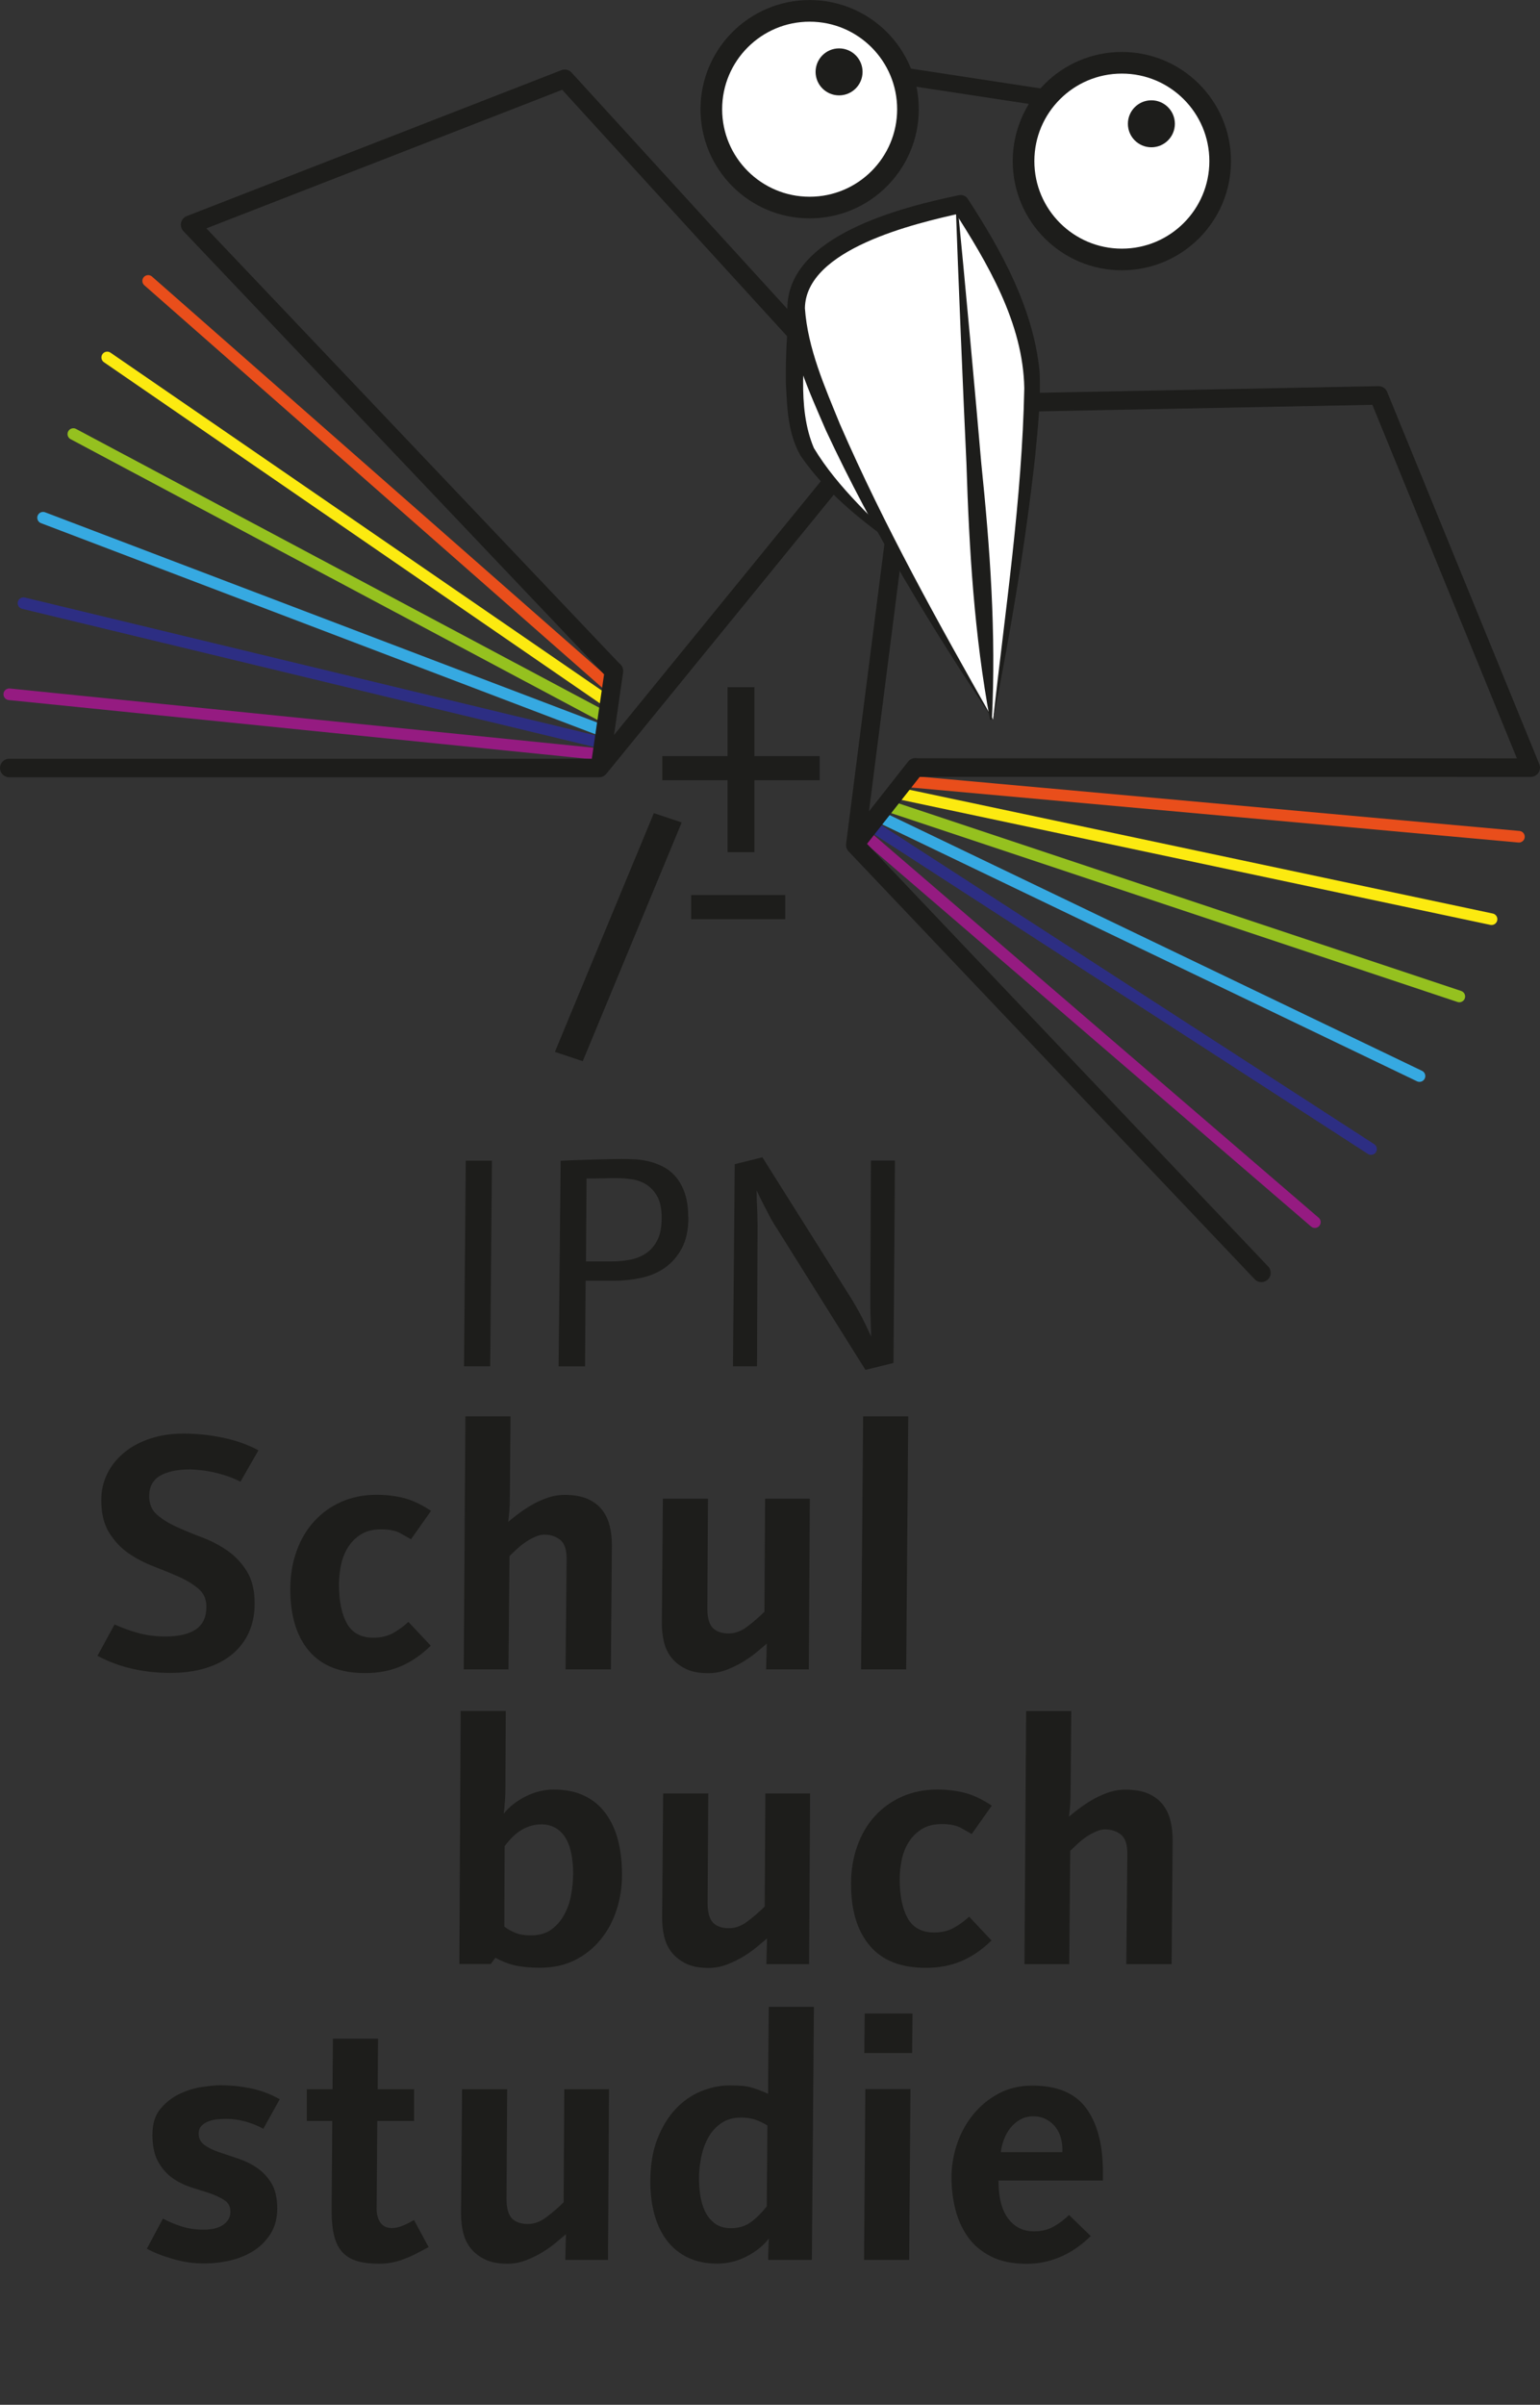 <?xml version="1.0" encoding="UTF-8"?><svg id="Ebene_1" xmlns="http://www.w3.org/2000/svg" xmlns:xlink="http://www.w3.org/1999/xlink" viewBox="0 0 165.88 258.95"><rect x="0" y="0" width="165.88" height="258.95" fill="#333333" stroke="none"/><defs><style>.cls-1,.cls-2,.cls-3{fill:none;}.cls-4,.cls-5,.cls-6,.cls-7,.cls-8,.cls-9,.cls-10,.cls-11{fill:#fff;}.cls-12{fill:#1d1d1b;}.cls-2{stroke-width:1.84px;}.cls-2,.cls-3,.cls-6{stroke:#1d1d1b;}.cls-2,.cls-5,.cls-6,.cls-7,.cls-8,.cls-9,.cls-10,.cls-11{stroke-miterlimit:10;}.cls-3{stroke-linejoin:round;stroke-width:2px;}.cls-3,.cls-5,.cls-7,.cls-8,.cls-9,.cls-10,.cls-11{stroke-linecap:round;}.cls-5{stroke:#95c11f;}.cls-5,.cls-7,.cls-8,.cls-9,.cls-10,.cls-11{stroke-width:1.25px;}.cls-6{stroke-width:2.33px;}.cls-7{stroke:#36a9e1;}.cls-8{stroke:#951b81;}.cls-9{stroke:#2d2e83;}.cls-10{stroke:#e94e1b;}.cls-11{stroke:#fcea10;}.cls-13{fill:url(#Unbenannter_Verlauf);}</style><linearGradient id="Unbenannter_Verlauf" x1="103.05" y1="49.86" x2="106.74" y2="49.86" gradientUnits="userSpaceOnUse"><stop offset="0" stop-color="#fff"/><stop offset="1" stop-color="#000"/></linearGradient></defs><g><g><line class="cls-9" x1="64.37" y1="79.88" x2="2.53" y2="64.95"/><line class="cls-7" x1="64.56" y1="78.56" x2="4.64" y2="55.75"/><line class="cls-5" x1="64.78" y1="77.04" x2="7.9" y2="46.74"/><line class="cls-11" x1="65.03" y1="75.26" x2="11.55" y2="38.49"/><line class="cls-10" x1="65.27" y1="73.58" x2="15.96" y2="30.25"/><line class="cls-8" x1="64.18" y1="81.17" x2="1" y2="74.76"/><polyline class="cls-3" points="64.74 81.82 66.13 72.25 66.13 72.28 20.48 24.2 60.83 8.49 93.17 43.91 92.54 48.34 64.53 82.7 1 82.7"/></g><g><line class="cls-9" x1="94.28" y1="89.17" x2="147.68" y2="123.73"/><line class="cls-7" x1="95.11" y1="88.12" x2="152.9" y2="115.87"/><line class="cls-5" x1="96.06" y1="86.92" x2="157.19" y2="107.3"/><line class="cls-11" x1="97.17" y1="85.51" x2="160.66" y2="98.98"/><line class="cls-10" x1="98.22" y1="84.18" x2="163.61" y2="90.1"/><line class="cls-8" x1="93.47" y1="90.19" x2="141.63" y2="131.6"/><polyline class="cls-3" points="92.62 90.23 98.6 82.63 98.58 82.65 164.88 82.66 148.49 42.58 100.53 43.52 97.75 47.02 92.13 90.99 135.87 137.06"/></g><circle class="cls-6" cx="120.84" cy="17.35" r="10.59"/><line class="cls-2" x1="97.05" y1="8.16" x2="112.92" y2="10.58"/><circle class="cls-12" cx="124.02" cy="13.33" r="2.53"/><circle class="cls-6" cx="87.21" cy="11.76" r="10.59"/><circle class="cls-12" cx="90.38" cy="7.74" r="2.53"/><g><path class="cls-4" d="M97.75,59.61s-9.32-7.45-11.15-11.62c-1.83-4.18-.59-14.55-.59-14.55l11.74,26.17Z"/><path class="cls-12" d="M97.75,59.61c-4.29-3.03-8.46-6.11-11.52-10.54-1.4-2.47-1.45-5.23-1.58-7.92-.03-2.63,.09-5.22,.38-7.83,.06-.54,.54-.93,1.08-.87,.36,.04,.66,.27,.8,.58,3.93,8.59,7.29,18.11,10.84,26.58h0Zm0,0c-4.23-9.01-8.72-16.92-12.64-25.77,0,0,1.88-.29,1.88-.29-.32,4.68-1.19,10.32,.68,14.7,2.6,4.32,6.55,7.76,10.09,11.35h0Z"/></g><g><path class="cls-4" d="M106.97,77.5s4.87-29.77,4.12-37.73c-.74-7.96-7.64-17.79-7.64-17.79,0,0-17.94,3.09-17.71,11.15,.33,11.3,21.23,44.36,21.23,44.36Z"/><path class="cls-12" d="M106.97,77.5c1.32-11.88,3.12-23.76,3.36-35.69-.12-7.04-3.96-13.48-7.67-19.27,0,0,.96,.4,.96,.4-5.11,1.12-16.83,3.88-16.92,10.25,.3,4.32,2.14,8.48,3.78,12.5,4.76,10.94,10.6,21.42,16.49,31.8h0Zm0,0c-6.67-9.97-12.92-20.24-18-31.14-1.81-4.19-3.77-8.43-4.16-13.1-.04-7.89,12.3-10.95,18.48-12.24,.38-.08,.76,.09,.96,.4,3.64,5.6,7.04,11.75,7.72,18.52,.17,3.06-.18,6.1-.46,9.11-1.05,9.56-2.67,19.02-4.53,28.45h0Z"/></g><g><line class="cls-13" x1="103.05" y1="22.22" x2="106.74" y2="77.5"/><path class="cls-12" d="M103.15,22.21c.68,6.88,1.95,20.71,2.54,27.59,.95,9.21,1.62,18.41,1.15,27.69,0,0-.2,.01-.2,.01-1.7-9.13-2.25-18.34-2.54-27.59-.33-6.89-.91-20.79-1.15-27.69,0,0,.2-.01,.2-.01h0Z"/></g><path class="cls-12" d="M81.26,84.02v7.74h-2.89v-7.74h-7.03v-2.6h7.03v-7.42h2.89v7.42h7.03v2.6h-7.03Z"/><path class="cls-12" d="M74.45,98.98v-2.6h10.13v2.6h-10.13Z"/><path class="cls-12" d="M62.77,114.27l-3-1,10.66-25.71,3,1-10.66,25.71Z"/></g><g><g><path class="cls-12" d="M52.8,147.12h-2.82l.19-22.14h2.82l-.19,22.14Z"/><path class="cls-12" d="M74.15,131.06c0,1.37-.24,2.49-.72,3.38-.48,.89-1.1,1.58-1.85,2.1s-1.61,.87-2.55,1.07c-.95,.2-1.89,.3-2.82,.3h-3.13l-.06,9.22h-2.85l.22-22.14c.38-.02,.87-.04,1.45-.06,.58-.02,1.2-.04,1.83-.06,.64-.02,1.25-.04,1.84-.05,.58,0,1.07-.02,1.45-.02s.83,.01,1.34,.03,1.03,.1,1.56,.22,1.05,.32,1.56,.58c.51,.26,.97,.62,1.37,1.09,.4,.47,.73,1.06,.97,1.76s.37,1.57,.37,2.59Zm-2.88,.06c0-.96-.16-1.72-.46-2.27-.31-.55-.7-.98-1.16-1.28-.47-.3-.99-.49-1.58-.58s-1.14-.13-1.67-.13c-.4,0-.8,0-1.18,.02-.38,.01-.72,.02-1.02,.02h-1.02l-.06,8.93h2.8c.66,0,1.31-.06,1.94-.18,.64-.12,1.21-.35,1.72-.69,.51-.34,.92-.82,1.23-1.42s.46-1.41,.46-2.42Z"/><path class="cls-12" d="M96.23,146.77l-3.01,.74-9.54-15.23c-.3-.45-.57-.91-.82-1.39-.25-.48-.47-.92-.69-1.33-.24-.47-.46-.93-.67-1.38,0,.51,.01,.99,.03,1.44,.02,.41,.04,.81,.05,1.22s.02,.75,.02,1.02l-.06,15.26h-2.59l.19-21.76,2.98-.74,9.57,15.2c.28,.45,.55,.92,.82,1.41,.27,.49,.5,.94,.69,1.34,.23,.47,.45,.93,.64,1.38-.02-.68-.04-1.32-.06-1.92-.02-.51-.03-1.02-.03-1.54v-1.18l.06-14.34h2.59l-.16,21.79Z"/></g><g><path class="cls-12" d="M25.9,159.56c-.34-.19-.74-.37-1.21-.54-.47-.17-.95-.31-1.46-.43s-1-.21-1.49-.27c-.49-.06-.93-.09-1.31-.09-1.34,0-2.41,.23-3.19,.68-.78,.46-1.17,1.19-1.17,2.2,0,.84,.28,1.51,.85,2,.56,.49,1.27,.93,2.11,1.31,.84,.38,1.75,.76,2.74,1.13s1.89,.85,2.72,1.42,1.52,1.31,2.09,2.21c.56,.9,.85,2.06,.85,3.47,0,1.18-.21,2.23-.63,3.15-.42,.92-1.03,1.71-1.82,2.36s-1.75,1.14-2.88,1.48c-1.13,.34-2.39,.5-3.78,.5s-2.78-.15-4.09-.45c-1.31-.3-2.55-.76-3.73-1.39l1.84-3.38c.84,.38,1.71,.7,2.61,.94,.9,.24,1.85,.36,2.86,.36,1.44,0,2.54-.26,3.29-.77,.76-.52,1.13-1.33,1.13-2.43,0-.82-.28-1.46-.85-1.94-.56-.48-1.26-.91-2.09-1.28s-1.73-.74-2.72-1.12c-.98-.37-1.89-.85-2.72-1.42s-1.52-1.31-2.09-2.21c-.56-.9-.85-2.07-.85-3.51,0-1.06,.22-2.02,.67-2.9,.44-.88,1.06-1.63,1.85-2.27s1.73-1.13,2.81-1.48c1.08-.35,2.26-.52,3.53-.52,1.37,0,2.76,.14,4.18,.43s2.71,.74,3.89,1.37l-1.94,3.38Z"/><path class="cls-12" d="M44.29,165.76c-.26-.14-.65-.36-1.15-.65s-1.2-.43-2.09-.43-1.58,.18-2.16,.54-1.04,.82-1.4,1.39c-.36,.56-.61,1.2-.76,1.91-.14,.71-.22,1.4-.22,2.07,0,1.8,.29,3.21,.86,4.23,.58,1.02,1.52,1.53,2.84,1.53,.82,0,1.52-.16,2.11-.49,.59-.32,1.15-.73,1.67-1.21l2.41,2.56c-1.03,1.01-2.12,1.75-3.26,2.23-1.14,.48-2.41,.72-3.8,.72-2.69,0-4.7-.79-6.05-2.38s-2.02-3.8-2.02-6.66c0-1.46,.22-2.82,.67-4.07,.44-1.25,1.07-2.32,1.89-3.22,.82-.9,1.79-1.6,2.93-2.11,1.14-.5,2.41-.76,3.8-.76,1.01,0,1.97,.11,2.9,.34,.92,.23,1.91,.69,2.97,1.39l-2.16,3.06Z"/><path class="cls-12" d="M65.78,179.76h-4.86l.11-11.77c.02-1.06-.2-1.78-.67-2.16-.47-.38-1.04-.58-1.72-.58-.29,0-.61,.07-.96,.22s-.69,.33-1.03,.56c-.34,.23-.66,.48-.96,.76-.3,.28-.57,.53-.81,.77l-.11,12.2h-4.82l.18-27.25h4.86l-.07,8.46c0,.72-.02,1.28-.05,1.69s-.08,.82-.13,1.22c.22-.19,.54-.45,.96-.77,.42-.32,.9-.65,1.43-.97s1.12-.6,1.76-.83c.64-.23,1.29-.34,1.94-.34,.96,0,1.76,.14,2.41,.41,.65,.28,1.17,.66,1.57,1.15,.4,.49,.68,1.07,.85,1.73,.17,.66,.25,1.37,.25,2.14l-.11,13.36Z"/><path class="cls-12" d="M87.13,179.76h-4.61l.07-2.77c-.31,.26-.68,.58-1.12,.94-.43,.36-.92,.7-1.46,1.03-.54,.32-1.13,.61-1.76,.85-.64,.24-1.29,.36-1.96,.36-.96,0-1.76-.15-2.39-.45s-1.15-.7-1.55-1.19c-.4-.49-.67-1.06-.83-1.71-.16-.65-.23-1.33-.23-2.05l.11-13.39h4.86l-.07,11.81c0,1.01,.2,1.71,.59,2.11,.4,.4,.97,.59,1.71,.59,.7,0,1.37-.25,2.03-.76,.66-.5,1.27-1.03,1.82-1.58l.07-12.17h4.82l-.11,18.4Z"/><path class="cls-12" d="M97.61,179.76h-4.86l.22-27.25h4.86l-.22,27.25Z"/></g><g><path class="cls-12" d="M67,201.89c0,1.3-.19,2.54-.58,3.74-.38,1.2-.95,2.27-1.71,3.2-.76,.94-1.68,1.68-2.77,2.23s-2.35,.83-3.76,.83c-1.01,0-1.88-.08-2.61-.23-.73-.16-1.47-.44-2.21-.85l-.5,.68h-3.38l.14-27.25h4.86l-.04,8.37c0,.77-.06,1.67-.18,2.69,.6-.76,1.4-1.38,2.38-1.87,.99-.49,1.98-.73,3-.73,1.28,0,2.38,.22,3.3,.67,.93,.44,1.69,1.07,2.29,1.89,.6,.82,1.05,1.78,1.34,2.9s.43,2.36,.43,3.73Zm-5.26-.02c0-1.83-.3-3.19-.9-4.08-.6-.89-1.45-1.34-2.53-1.34-.7,0-1.38,.18-2.03,.54-.65,.36-1.29,.96-1.92,1.8l-.04,8.67c.36,.27,.76,.49,1.19,.67,.43,.18,1,.27,1.7,.27,.89,0,1.63-.22,2.21-.65,.58-.43,1.04-.98,1.39-1.64s.59-1.37,.72-2.13c.13-.76,.2-1.46,.2-2.11Z"/><path class="cls-12" d="M87.16,211.5h-4.61l.07-2.77c-.31,.26-.68,.58-1.12,.94-.43,.36-.92,.7-1.46,1.03-.54,.32-1.13,.61-1.76,.85-.64,.24-1.29,.36-1.96,.36-.96,0-1.76-.15-2.39-.45s-1.15-.7-1.55-1.19c-.4-.49-.67-1.06-.83-1.71-.16-.65-.23-1.33-.23-2.05l.11-13.39h4.86l-.07,11.81c0,1.01,.2,1.71,.59,2.11,.4,.4,.97,.59,1.71,.59,.7,0,1.37-.25,2.03-.76,.66-.5,1.27-1.03,1.82-1.58l.07-12.17h4.82l-.11,18.4Z"/><path class="cls-12" d="M104.69,197.5c-.26-.14-.65-.36-1.15-.65s-1.2-.43-2.09-.43-1.58,.18-2.16,.54-1.04,.82-1.4,1.39c-.36,.56-.61,1.2-.76,1.91-.14,.71-.22,1.4-.22,2.07,0,1.8,.29,3.21,.86,4.23,.58,1.02,1.52,1.53,2.84,1.53,.82,0,1.52-.16,2.11-.49,.59-.32,1.15-.73,1.67-1.21l2.41,2.56c-1.03,1.01-2.12,1.75-3.26,2.23-1.14,.48-2.41,.72-3.8,.72-2.69,0-4.7-.79-6.05-2.38s-2.02-3.8-2.02-6.66c0-1.46,.22-2.82,.67-4.07,.44-1.25,1.07-2.32,1.89-3.22,.82-.9,1.79-1.6,2.93-2.11,1.14-.5,2.41-.76,3.8-.76,1.01,0,1.97,.11,2.9,.34,.92,.23,1.91,.69,2.97,1.39l-2.16,3.06Z"/><path class="cls-12" d="M126.18,211.5h-4.86l.11-11.77c.02-1.06-.2-1.78-.67-2.16-.47-.38-1.04-.58-1.72-.58-.29,0-.61,.07-.96,.22s-.69,.33-1.03,.56c-.34,.23-.66,.48-.96,.76-.3,.28-.57,.53-.81,.77l-.11,12.2h-4.82l.18-27.25h4.86l-.07,8.46c0,.72-.02,1.28-.05,1.69s-.08,.82-.13,1.22c.22-.19,.54-.45,.96-.77,.42-.32,.9-.65,1.43-.97s1.12-.6,1.76-.83c.64-.23,1.29-.34,1.94-.34,.96,0,1.76,.14,2.41,.41,.65,.28,1.17,.66,1.57,1.15,.4,.49,.68,1.07,.85,1.73,.17,.66,.25,1.37,.25,2.14l-.11,13.36Z"/></g><g><path class="cls-12" d="M28.38,229.24c-.6-.34-1.25-.6-1.94-.79-.7-.19-1.38-.29-2.05-.29-.31,0-.64,.02-.99,.05s-.67,.11-.97,.23c-.3,.12-.55,.28-.74,.49s-.29,.47-.29,.81c0,.53,.21,.94,.63,1.24,.42,.3,.94,.56,1.57,.77s1.3,.44,2.03,.68c.73,.24,1.41,.57,2.03,.99,.62,.42,1.15,.97,1.57,1.66,.42,.68,.63,1.59,.63,2.72,0,1.03-.22,1.92-.67,2.66s-1.04,1.36-1.78,1.85c-.74,.49-1.59,.85-2.54,1.08-.95,.23-1.93,.34-2.93,.34-1.1,0-2.21-.16-3.33-.49-1.12-.32-2.05-.69-2.79-1.1l1.73-3.24c.62,.34,1.3,.62,2.03,.85,.73,.23,1.52,.34,2.36,.34,.34,0,.67-.03,1.01-.09,.34-.06,.64-.17,.92-.32,.28-.16,.5-.36,.68-.61s.27-.56,.27-.92c0-.53-.21-.94-.63-1.22s-.94-.53-1.55-.74c-.61-.2-1.28-.42-2.02-.65-.73-.23-1.4-.56-2.02-.99-.61-.43-1.13-1.01-1.55-1.75-.42-.73-.63-1.71-.63-2.93s.29-2.11,.88-2.81c.59-.7,1.28-1.23,2.07-1.6s1.6-.62,2.43-.74c.83-.12,1.48-.18,1.96-.18,.43,0,.92,.02,1.46,.07s1.09,.13,1.64,.23c.55,.11,1.11,.26,1.67,.47,.56,.2,1.1,.45,1.6,.74l-1.76,3.17Z"/><path class="cls-12" d="M46.2,241.95c-.53,.29-1.01,.54-1.44,.76-.43,.22-.86,.4-1.28,.56-.42,.16-.84,.28-1.26,.36s-.88,.13-1.39,.13c-.89,0-1.66-.09-2.3-.27-.65-.18-1.18-.49-1.6-.92s-.73-1.01-.92-1.75c-.19-.73-.29-1.65-.29-2.75l.07-9.68h-2.74v-3.42h2.77l.04-5.44h4.86l-.04,5.44h3.92v3.42h-3.96l-.07,9.47c0,.6,.14,1.09,.41,1.48,.28,.38,.69,.58,1.24,.58,.38,0,.8-.1,1.24-.29,.44-.19,.82-.38,1.13-.58l1.58,2.92Z"/><path class="cls-12" d="M65.5,243.35h-4.61l.07-2.77c-.31,.26-.68,.58-1.12,.94-.43,.36-.92,.7-1.46,1.03-.54,.32-1.13,.61-1.76,.85-.64,.24-1.29,.36-1.96,.36-.96,0-1.76-.15-2.39-.45s-1.15-.7-1.55-1.19c-.4-.49-.67-1.06-.83-1.71-.16-.65-.23-1.33-.23-2.05l.11-13.39h4.86l-.07,11.81c0,1.01,.2,1.71,.59,2.11,.4,.4,.97,.59,1.71,.59,.7,0,1.37-.25,2.03-.76,.66-.5,1.27-1.03,1.82-1.58l.07-12.17h4.82l-.11,18.4Z"/><path class="cls-12" d="M87.42,243.35h-4.68c0-.26,0-.59,.02-.97s.02-.69,.04-.92c.01-.23,.02-.37,.02-.41-.6,.77-1.4,1.41-2.41,1.93s-2.08,.77-3.2,.77-2.21-.22-3.11-.65-1.65-1.04-2.25-1.82c-.6-.78-1.05-1.71-1.35-2.79-.3-1.08-.45-2.27-.45-3.56,0-1.78,.25-3.31,.76-4.61s1.16-2.37,1.96-3.22c.8-.85,1.72-1.49,2.74-1.91,1.02-.42,2.05-.63,3.08-.63,.55,0,1.01,.02,1.39,.05s.7,.1,.99,.18,.57,.18,.85,.29c.28,.11,.58,.23,.92,.38v-1.55l.07-7.81h4.86l-.22,27.25Zm-4.75-14.47c-.41-.26-.85-.47-1.31-.63-.47-.16-.98-.23-1.53-.23-.86,0-1.59,.21-2.18,.63-.59,.42-1.06,.95-1.4,1.6-.35,.65-.59,1.36-.74,2.12-.14,.77-.22,1.49-.22,2.16,0,.58,.04,1.18,.13,1.8s.25,1.21,.5,1.75,.61,.98,1.06,1.33c.46,.35,1.04,.52,1.76,.52,.84,0,1.55-.22,2.14-.65,.59-.43,1.16-1,1.71-1.69l.07-8.71Z"/><path class="cls-12" d="M97.93,243.35h-4.86l.14-18.4h4.86l-.14,18.4Zm.32-22.28h-5.15l.04-4.25h5.15l-.04,4.25Z"/><path class="cls-12" d="M107.55,234.79c0,1.8,.34,3.16,1.03,4.09,.68,.92,1.61,1.39,2.79,1.39,.82,0,1.53-.17,2.14-.52,.61-.35,1.16-.76,1.64-1.24l2.34,2.27c-1.03,1.01-2.13,1.76-3.29,2.25-1.16,.49-2.36,.74-3.58,.74-1.54,0-2.83-.26-3.87-.79-1.04-.53-1.88-1.23-2.5-2.11s-1.07-1.87-1.35-2.99c-.28-1.12-.41-2.26-.41-3.44s.2-2.39,.59-3.56c.4-1.18,.97-2.23,1.73-3.17,.76-.94,1.67-1.69,2.75-2.27s2.29-.86,3.64-.86c2.66,0,4.59,.8,5.78,2.41,1.19,1.61,1.79,3.83,1.82,6.66v1.15h-11.23Zm6.88-3.06c.02-.48-.02-.95-.13-1.4-.11-.46-.29-.86-.56-1.22-.26-.36-.6-.65-1.01-.88s-.89-.34-1.44-.34-1,.12-1.42,.36c-.42,.24-.77,.55-1.06,.92s-.52,.79-.68,1.24c-.17,.46-.28,.9-.32,1.33h6.62Z"/></g></g><rect class="cls-1" x=".85" y="85.15" width="135.73" height="173.81"/></svg>